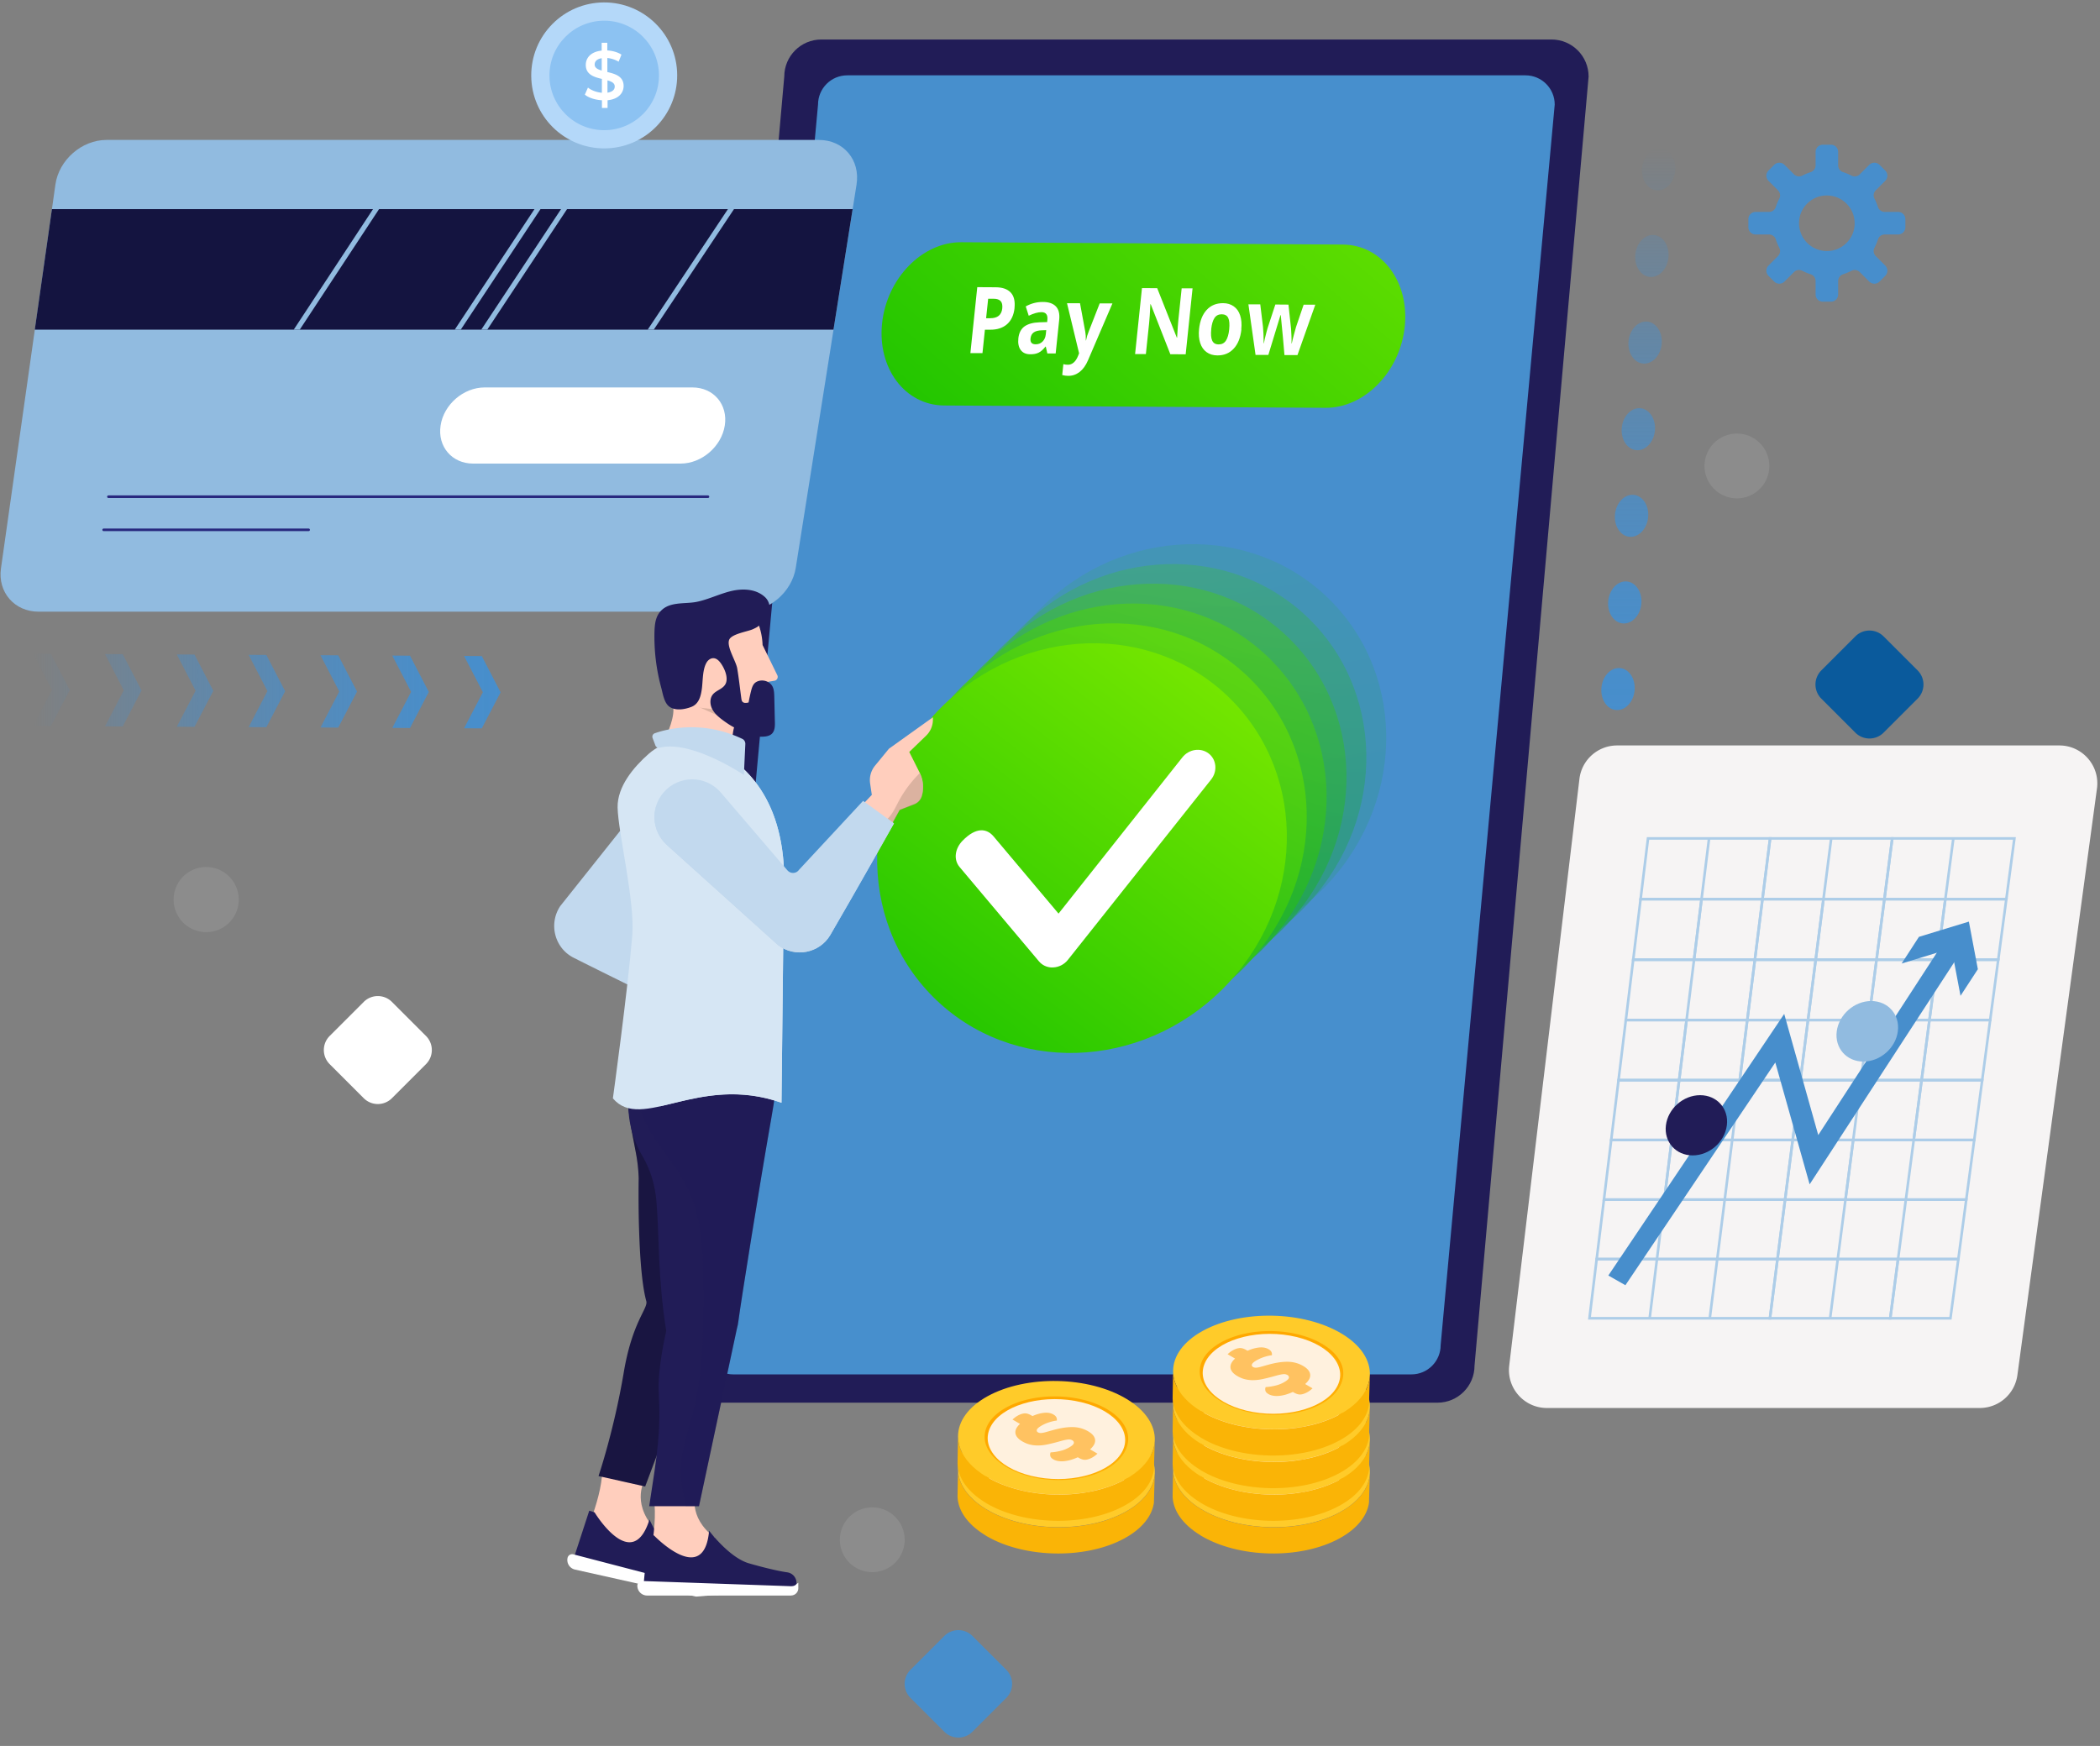 <svg xmlns="http://www.w3.org/2000/svg" width="754" height="627" fill="none"><rect width="100%" height="100%" fill="#808080" stroke="none"/><path fill="#0A5A9C" d="m666.162 228.538-12.223 12.223a7.164 7.164 0 0 0 0 10.13l12.223 12.223a7.163 7.163 0 0 0 10.131 0l12.223-12.223a7.164 7.164 0 0 0 0-10.13l-12.223-12.223a7.165 7.165 0 0 0-10.131 0"/><path fill="#fff" d="M631.865 175.567c4.546-4.546 4.546-11.916 0-16.462s-11.916-4.546-16.462 0-4.546 11.916 0 16.462 11.916 4.546 16.462 0" opacity=".1"/><path fill="#478ECC" d="M681.532 76.107h-4.808c-1.11 0-2.122-.72-2.453-1.771a20 20 0 0 0-1.246-2.998c-.525-.992-.33-2.2.468-2.997l3.406-3.407a2.61 2.61 0 0 0 0-3.68l-2.063-2.062a2.61 2.61 0 0 0-3.679 0l-3.407 3.406a2.54 2.54 0 0 1-2.997.467 19.4 19.4 0 0 0-2.998-1.246c-1.071-.33-1.772-1.343-1.772-2.452v-4.808a2.59 2.59 0 0 0-2.589-2.59h-2.919a2.59 2.59 0 0 0-2.589 2.59v4.808c0 1.11-.721 2.122-1.772 2.452-1.031.331-2.044.76-2.998 1.246-.992.526-2.199.312-2.997-.467l-3.407-3.407a2.61 2.61 0 0 0-3.679 0l-2.063 2.064a2.61 2.61 0 0 0 0 3.679l3.406 3.407c.798.798.993 2.005.468 2.997a19.4 19.4 0 0 0-1.246 2.998c-.331 1.07-1.343 1.771-2.453 1.771h-4.808a2.59 2.59 0 0 0-2.589 2.59v2.92a2.59 2.59 0 0 0 2.589 2.588h4.808c1.11 0 2.122.72 2.453 1.772a20 20 0 0 0 1.246 2.997c.525.993.311 2.2-.468 2.998l-3.406 3.407a2.61 2.61 0 0 0 0 3.678l2.063 2.064a2.61 2.61 0 0 0 3.679 0l3.407-3.407a2.54 2.54 0 0 1 2.997-.467c.954.487 1.947.915 2.998 1.246 1.071.331 1.772 1.343 1.772 2.453v4.808a2.59 2.59 0 0 0 2.589 2.589h2.919a2.59 2.59 0 0 0 2.589-2.589v-4.808c0-1.11.721-2.122 1.772-2.453a20 20 0 0 0 2.998-1.246c.992-.525 2.199-.311 2.997.467l3.407 3.407a2.61 2.61 0 0 0 3.679 0l2.063-2.063a2.61 2.61 0 0 0 0-3.68l-3.406-3.406a2.55 2.55 0 0 1-.468-2.998c.487-.954.915-1.946 1.246-2.998.331-1.07 1.343-1.77 2.453-1.77h4.808a2.587 2.587 0 0 0 2.589-2.59v-2.92a2.59 2.59 0 0 0-2.589-2.589m-15.806 6.015c-.74 3.913-3.932 7.105-7.845 7.845-7.027 1.324-13.081-4.71-11.757-11.738.739-3.912 3.932-7.105 7.844-7.845 7.028-1.323 13.081 4.711 11.758 11.738"/><path fill="#211C57" d="M516.073 503.732H253.907c-7.358 0-13.314-5.956-13.314-13.314l40.995-462.917c0-7.358 5.956-13.314 13.314-13.314h262.166c7.358 0 13.315 5.956 13.315 13.314l-40.956 462.917c0 7.358-5.957 13.314-13.315 13.314z"/><path fill="#478FCD" d="M506.768 493.572H263.251c-5.781 0-10.492-4.692-10.492-10.493l40.956-445.533c0-5.782 4.691-10.492 10.492-10.492h243.517c5.782 0 10.492 4.691 10.492 10.492L517.26 483.079c0 5.782-4.691 10.493-10.492 10.493"/><path fill="#F6F4F4" d="M710.828 505.639H555.413c-8.176 0-14.502-7.144-13.529-15.242l25.208-210.679c.818-6.852 6.638-12.01 13.529-12.01h158.783c8.253 0 14.619 7.28 13.509 15.456l-28.576 210.678a13.62 13.62 0 0 1-13.509 11.797"/><path stroke="#ADCDE8" stroke-miterlimit="10" stroke-width=".93" d="M610.929 322.912H589.05l2.667-21.821h21.918zm21.88 0H610.93l2.705-21.821h21.919z"/><path stroke="#ADCDE8" stroke-miterlimit="10" stroke-width=".93" d="M654.708 322.912h-21.899l2.744-21.821h21.938zm21.88 0h-21.88l2.784-21.821h21.918z"/><path stroke="#ADCDE8" stroke-miterlimit="10" stroke-width=".93" d="M698.467 322.912h-21.879l2.822-21.821h21.938zm21.9 0h-21.899l2.881-21.821h21.918zm-112.124 21.743h-21.841l2.648-21.743h21.879z"/><path stroke="#ADCDE8" stroke-miterlimit="10" stroke-width=".93" d="M630.084 344.655h-21.841l2.686-21.743h21.88z"/><path stroke="#ADCDE8" stroke-miterlimit="10" stroke-width=".93" d="M651.925 344.655h-21.841l2.725-21.743h21.899z"/><path stroke="#ADCDE8" stroke-miterlimit="10" stroke-width=".93" d="M673.765 344.655h-21.84l2.783-21.743h21.88z"/><path stroke="#ADCDE8" stroke-miterlimit="10" stroke-width=".93" d="M695.625 344.655h-21.86l2.822-21.743h21.88z"/><path stroke="#ADCDE8" stroke-miterlimit="10" stroke-width=".93" d="M717.466 344.655h-21.841l2.842-21.743h21.899zm-111.909 21.666h-21.802l2.647-21.666h21.841zm21.802 0h-21.801l2.686-21.666h21.841z"/><path stroke="#ADCDE8" stroke-miterlimit="10" stroke-width=".93" d="M649.16 366.321h-21.802l2.726-21.666h21.84z"/><path stroke="#ADCDE8" stroke-miterlimit="10" stroke-width=".93" d="M670.962 366.321H649.16l2.764-21.666h21.841z"/><path stroke="#ADCDE8" stroke-miterlimit="10" stroke-width=".93" d="M692.764 366.321h-21.802l2.803-21.666h21.86z"/><path stroke="#ADCDE8" stroke-miterlimit="10" stroke-width=".93" d="M714.564 366.321h-21.801l2.861-21.666h21.841zM602.89 387.909h-21.763l2.628-21.588h21.802z"/><path stroke="#ADCDE8" stroke-miterlimit="10" stroke-width=".93" d="M624.652 387.909H602.89l2.666-21.588h21.802z"/><path stroke="#ADCDE8" stroke-miterlimit="10" stroke-width=".93" d="M646.415 387.909h-21.763l2.706-21.588h21.802z"/><path stroke="#ADCDE8" stroke-miterlimit="10" stroke-width=".93" d="M668.178 387.909h-21.763l2.745-21.588h21.801zm21.763 0h-21.762l2.783-21.588h21.802z"/><path stroke="#ADCDE8" stroke-miterlimit="10" stroke-width=".93" d="M711.704 387.909h-21.763l2.823-21.588h21.802zm-111.481 21.489h-21.724l2.628-21.49h21.763z"/><path stroke="#ADCDE8" stroke-miterlimit="10" stroke-width=".93" d="M621.947 409.398h-21.724l2.666-21.49h21.763zm21.724 0h-21.724l2.706-21.49h21.763z"/><path stroke="#ADCDE8" stroke-miterlimit="10" stroke-width=".93" d="M665.395 409.398h-21.724l2.745-21.49h21.762zm21.723 0h-21.723l2.783-21.49h21.763z"/><path stroke="#ADCDE8" stroke-miterlimit="10" stroke-width=".93" d="M708.842 409.398h-21.724l2.823-21.49h21.762zm-111.266 21.413h-21.685l2.608-21.413h21.724z"/><path stroke="#ADCDE8" stroke-miterlimit="10" stroke-width=".93" d="M619.26 430.811h-21.685l2.648-21.413h21.723zm21.666 0h-21.665l2.686-21.413h21.724z"/><path stroke="#ADCDE8" stroke-miterlimit="10" stroke-width=".93" d="M662.611 430.811h-21.685l2.744-21.413h21.724z"/><path stroke="#ADCDE8" stroke-miterlimit="10" stroke-width=".93" d="M684.295 430.811H662.61l2.784-21.413h21.724zm21.686 0h-21.685l2.822-21.413h21.724zm-111.053 21.354h-21.646l2.609-21.354h21.685zm21.647 0h-21.646l2.647-21.354h21.685zm21.627 0h-21.627l2.686-21.354h21.666z"/><path stroke="#ADCDE8" stroke-miterlimit="10" stroke-width=".93" d="M659.847 452.165h-21.646l2.725-21.354h21.685zm21.646 0h-21.646l2.764-21.354h21.685zm21.646 0h-21.646l2.803-21.354h21.685zM592.3 473.423h-21.607l2.589-21.257h21.646zm21.588 0h-21.587l2.628-21.257h21.646zm21.608 0h-21.607l2.686-21.257h21.627z"/><path stroke="#ADCDE8" stroke-miterlimit="10" stroke-width=".93" d="M657.102 473.423h-21.607l2.706-21.257h21.646zm21.588 0h-21.587l2.744-21.257h21.646z"/><path stroke="#ADCDE8" stroke-miterlimit="10" stroke-width=".93" d="M700.297 473.423h-21.608l2.804-21.257h21.646z"/><path fill="#478ECC" d="m583.6 461.549-6.131-3.485 63.147-93.942 12.224 43.506 45.998-70.758 6.249 3.426-55.342 85.027-12.322-43.759z"/><path fill="#478ECC" d="m703.919 357.62-3.231-17.071-17.909 5.47 6.21-9.577 17.928-5.47 3.231 17.091z"/><path fill="#211C57" d="M620.021 404.125c.759-5.976-3.543-10.823-9.597-10.823s-11.543 4.847-12.283 10.823c-.739 5.976 3.563 10.803 9.597 10.803s11.543-4.827 12.283-10.803"/><path fill="#91BBE0" d="M681.416 370.371c.779-6.015-3.504-10.882-9.558-10.882s-11.601 4.867-12.38 10.882c-.779 5.995 3.504 10.862 9.558 10.862s11.601-4.867 12.38-10.862M267.299 219.667H13.835c-8.623 0-14.697-6.988-13.49-15.534L19.89 66.296c1.246-8.857 9.46-16.04 18.337-16.04h255.8c8.857 0 14.911 7.183 13.509 16.04l-21.821 137.623c-1.382 8.701-9.616 15.748-18.395 15.748z"/><path fill="#141440" d="M299.263 118.386H12.493l6.15-43.292h287.491z"/><path fill="#91BBE0" d="m136.1 75.094-28.478 43.292h-2.161l28.478-43.292zm55.809 0-28.635 43.292h2.161l28.634-43.292zm9.538 0-28.654 43.292h2.161l28.654-43.292zm59.916 0-28.81 43.292h2.18l28.81-43.292z"/><path fill="#fff" d="M244.349 166.486h-74.476c-7.592 0-12.828-6.112-11.68-13.665 1.129-7.553 8.215-13.684 15.826-13.684h74.593c7.611 0 12.808 6.131 11.621 13.684s-8.292 13.665-15.884 13.665"/><path stroke="#28287F" stroke-linecap="round" stroke-miterlimit="10" stroke-width=".93" d="M38.927 178.379h215.272M37.214 190.273h73.6"/><path fill="#fff" d="m130.595 359.809-12.223 12.222a7.163 7.163 0 0 0 0 10.131l12.223 12.223a7.164 7.164 0 0 0 10.13 0l12.223-12.223a7.163 7.163 0 0 0 0-10.131l-12.223-12.222a7.16 7.16 0 0 0-10.13 0"/><path fill="#478ECC" d="m339.066 587.502-12.168 12.167a7.126 7.126 0 0 0 0 10.076l12.168 12.168a7.124 7.124 0 0 0 10.075 0l12.168-12.168a7.126 7.126 0 0 0 0-10.076l-12.168-12.167a7.123 7.123 0 0 0-10.075 0"/><path fill="#fff" d="M323.578 558.209c2.898-5.738.596-12.74-5.142-15.638-5.738-2.899-12.74-.597-15.639 5.141-2.898 5.739-.596 12.74 5.142 15.639s12.74.597 15.639-5.142M80.793 332.605c5.271-3.736 6.517-11.037 2.782-16.309s-11.038-6.518-16.31-2.782-6.517 11.037-2.782 16.309 11.038 6.517 16.31 2.782" opacity=".1"/><path fill="url(#a)" d="M474.793 319.445c29.472-29.565 30.699-76.125 2.741-103.995s-74.514-26.497-103.985 3.068c-29.472 29.564-30.699 76.124-2.741 103.994s74.514 26.497 103.985-3.067" opacity=".17"/><path fill="url(#b)" d="M467.652 326.595c29.471-29.564 30.698-76.124 2.741-103.995-27.958-27.87-74.514-26.496-103.986 3.068-29.472 29.565-30.699 76.124-2.741 103.995 27.958 27.87 74.514 26.496 103.986-3.068" opacity=".33"/><path fill="url(#c)" d="M460.53 333.631c29.467-29.57 30.686-76.13 2.723-103.995s-74.519-26.484-103.985 3.085c-29.467 29.57-30.686 76.13-2.723 103.995s74.519 26.484 103.985-3.085" opacity=".5"/><path fill="url(#d)" d="M453.389 340.761c29.467-29.569 30.686-76.129 2.723-103.995-27.963-27.865-74.518-26.483-103.985 3.086-29.466 29.57-30.685 76.13-2.722 103.995s74.518 26.484 103.984-3.086" opacity=".67"/><path fill="url(#e)" d="M446.263 347.879c29.467-29.57 30.686-76.13 2.723-103.995s-74.518-26.484-103.985 3.085-30.685 76.13-2.722 103.995 74.518 26.484 103.984-3.085" opacity=".83"/><path fill="url(#f)" d="M439.124 355.028c29.466-29.57 30.685-76.13 2.723-103.995-27.963-27.865-74.519-26.484-103.985 3.086-29.467 29.569-30.686 76.129-2.723 103.995 27.963 27.865 74.518 26.484 103.985-3.086"/><path fill="#fff" d="M377.613 347.442c-1.791-.058-3.465-.856-4.594-2.219l-28.459-33.832c-2.317-2.744-1.655-6.696 1.032-9.46 5.041-5.178 8.837-4.302 11.153-1.557l23.32 27.719 44.46-56.1c2.356-2.979 6.58-3.602 9.441-1.402 2.842 2.2 3.232 6.404.876 9.363l-51.428 64.763c-1.285 1.616-3.193 2.608-5.217 2.706h-.565z"/><g style="mix-blend-mode:soft-light"><path fill="#B4D8F9" d="M243.143 26.936c.078 14.483-11.582 26.28-26.045 26.357-14.483.078-26.279-11.582-26.357-26.045C190.644 12.765 202.323.949 216.786.87s26.279 11.583 26.357 26.046z"/><path fill="#8CC2F2" d="M236.602 26.975c.059 10.862-8.681 19.699-19.543 19.777-10.862.058-19.7-8.682-19.777-19.544-.059-10.862 8.681-19.7 19.543-19.777 10.862-.058 19.7 8.682 19.777 19.544"/><path fill="#fff" d="M218.148 35.988v2.784h-2.024v-2.764c-2.453-.137-4.828-.915-6.132-2.025l1.11-2.53c1.226.993 3.095 1.693 5.002 1.868v-4.983c-2.803-.662-5.761-1.538-5.781-5.003 0-2.55 1.81-4.769 5.704-5.158v-2.822h2.024v2.764c1.869.097 3.737.622 5.081 1.499l-1.013 2.53a10.3 10.3 0 0 0-4.048-1.324v5.042c2.803.662 5.82 1.518 5.839 4.983 0 2.55-1.849 4.75-5.762 5.159zm-2.102-10.647v-4.439c-1.791.292-2.531 1.188-2.531 2.278 0 1.187 1.091 1.732 2.531 2.16m4.672 5.722c0-1.226-1.11-1.79-2.609-2.2v4.42c1.85-.293 2.609-1.13 2.609-2.2z"/></g><path fill="url(#g)" d="m482.066 87.825-136.923-.837c-14.015-.078-26.746 12.964-28.439 29.159-1.694 16.196 8.292 29.394 22.308 29.472l136.922.837c14.016.078 26.746-12.965 28.44-29.16 1.693-16.196-8.293-29.394-22.308-29.471"/><path fill="#fff" d="M364.279 110.58q-.409 3.825-2.687 5.84c-1.518 1.343-3.542 2.005-6.092 1.986h-1.869l-.876 8.409h-4.341l2.472-23.69 6.541.039c2.491 0 4.302.642 5.47 1.888s1.615 3.095 1.362 5.548zm-10.2 3.699h1.421c1.343 0 2.355-.273 3.095-.876.72-.603 1.148-1.499 1.265-2.647.117-1.188-.058-2.044-.565-2.609-.506-.564-1.343-.856-2.53-.856h-1.966l-.74 7.007zm21.977 12.673-.565-2.472h-.117c-.837 1.051-1.635 1.771-2.452 2.161-.798.408-1.83.603-3.037.583q-2.249 0-3.387-1.518c-.759-.993-1.051-2.414-.856-4.243s.934-3.329 2.199-4.244c1.265-.895 3.056-1.401 5.412-1.479l2.725-.078.078-.798c.194-1.83-.526-2.764-2.141-2.764q-1.87 0-4.555 1.284l-1.071-3.348c1.908-1.07 3.971-1.616 6.171-1.596 2.102 0 3.659.545 4.671 1.616 1.013 1.07 1.402 2.686 1.168 4.827l-1.265 12.049h-2.978zm-.39-8.39-1.654.059q-1.869.059-2.862.759c-.661.467-1.031 1.187-1.148 2.16-.136 1.402.467 2.103 1.849 2.103.993 0 1.81-.312 2.472-.974s1.051-1.518 1.168-2.608l.156-1.479zm7.437-9.675h4.671l1.889 10.239c.155.876.233 1.927.194 3.134h.078c.214-1.11.526-2.161.934-3.134l3.972-10.161h4.574l-8.76 20.4c-.798 1.888-1.829 3.289-3.036 4.224-1.227.934-2.589 1.401-4.088 1.382-.74 0-1.46-.097-2.141-.292l.408-3.913c.487.156 1.052.214 1.655.214.759 0 1.44-.253 2.063-.798.623-.525 1.149-1.343 1.577-2.413l.351-.896-4.341-18.006zm42.609 18.356-5.508-.039-7.047-17.967h-.117c-.156 3.173-.292 5.412-.448 6.775l-1.168 11.134h-3.873l2.472-23.69 5.47.039 7.046 17.772h.098c.175-3.075.331-5.255.467-6.521l1.168-11.193h3.913zm20.011-8.954c-.311 2.939-1.226 5.255-2.744 6.891-1.519 1.654-3.485 2.472-5.879 2.452-1.518 0-2.803-.389-3.874-1.168-1.07-.759-1.83-1.868-2.297-3.289s-.603-3.095-.409-4.984c.312-2.958 1.227-5.255 2.726-6.891 1.499-1.635 3.465-2.433 5.878-2.433 1.499 0 2.784.39 3.855 1.149 1.07.759 1.849 1.849 2.297 3.27.467 1.421.603 3.076.408 4.983zm-10.823-.059c-.194 1.791-.078 3.154.331 4.069.409.914 1.188 1.382 2.336 1.382 1.129 0 2.005-.448 2.608-1.363.584-.915.993-2.258 1.168-4.068.176-1.811.078-3.134-.33-4.03-.409-.895-1.188-1.343-2.336-1.362-1.149 0-2.005.428-2.609 1.323-.603.896-.993 2.239-1.187 4.03zm26.279 9.247-.545-6.326-.779-8.001h-.097l-4.36 14.308h-4.594l-2.57-18.162h4.263l.974 8.059c.136 1.44.233 3.426.253 5.937h.078c.116-.818.428-2.122.895-3.893l.37-1.382 2.842-8.663 4.711.039.934 8.682c0 .234.039.584.058 1.051s.059.954.078 1.48c0 .525.039 1.031.039 1.537v1.207h.078c.156-.778.428-1.849.779-3.192.35-1.363.603-2.258.759-2.745l2.725-8h4.185l-6.404 18.103h-4.652z"/><path fill="url(#h)" d="m25.028 247.815-6.754 12.945-6.366-.039 6.735-12.944-6.735-13.023 6.365.039zm19.038-12.886-6.366-.039 6.736 13.023-6.736 12.945 6.366.038 6.754-12.944zm25.772.136-6.365-.039 6.755 13.023-6.755 12.945 6.365.039 6.755-12.945zm25.793.137-6.366-.039 6.755 13.022-6.755 12.945 6.366.039 6.754-12.945zm25.792.136-6.365-.039 6.754 13.023-6.735 12.944 6.365.039 6.755-12.944-6.755-13.023zm25.792.136-6.365-.039 6.754 13.023-6.754 12.945 6.365.039 6.755-12.945zm25.773.136-6.365-.039 6.754 13.023-6.754 12.945 6.365.039 6.754-12.945z"/><path fill="url(#i)" d="M586.909 247.814c-.331 4.166-3.251 7.378-6.56 7.183-3.29-.194-5.703-3.737-5.372-7.903s3.25-7.377 6.56-7.183c3.289.195 5.703 3.738 5.372 7.923zm-2.939-39.009c-3.29-.195-6.229 3.017-6.56 7.183s2.083 7.708 5.372 7.903c3.29.195 6.229-3.017 6.56-7.183s-2.082-7.708-5.372-7.903m2.433-31.106c-3.29-.195-6.229 3.017-6.56 7.182s2.083 7.709 5.373 7.904c3.289.194 6.229-3.018 6.56-7.183.331-4.166-2.083-7.709-5.373-7.903m2.433-31.107c-3.289-.194-6.229 3.017-6.56 7.183s2.083 7.709 5.373 7.903c3.29.195 6.229-3.017 6.56-7.183.331-4.165-2.083-7.708-5.373-7.903m2.434-31.106c-3.29-.195-6.23 3.017-6.56 7.183-.331 4.165 2.082 7.708 5.372 7.903s6.229-3.017 6.56-7.183-2.083-7.709-5.372-7.923zm2.433-31.107c-3.29-.194-6.229 3.018-6.56 7.183-.331 4.166 2.083 7.709 5.372 7.903 3.29.195 6.229-3.017 6.56-7.182s-2.083-7.709-5.372-7.904m2.433-31.106c-3.29-.195-6.229 3.017-6.56 7.183s2.083 7.708 5.373 7.903 6.229-3.017 6.56-7.183-2.083-7.708-5.373-7.903"/><path fill="#FFCB29" d="M354.039 541.963c-4.749-2.881-7.825-6.327-9.207-9.928-.545-1.44-.837-2.881-.856-4.341v-.136c0-5.295 3.562-10.55 10.647-14.444 13.957-7.669 36.343-7.202 49.969 1.052 6.949 4.204 10.278 9.635 10.025 14.949-.058 1.48-.409 2.94-1.032 4.361-1.537 3.542-4.73 6.852-9.596 9.518-13.957 7.67-36.343 7.203-49.95-1.051z"/><path fill="#FFA800" d="M360.873 538.206c-3.465-2.103-5.704-4.614-6.716-7.242a9.1 9.1 0 0 1-.623-3.153v-.097c0-3.874 2.589-7.689 7.767-10.531 10.181-5.607 26.512-5.256 36.44.759 5.061 3.075 7.494 7.027 7.319 10.901a9.4 9.4 0 0 1-.759 3.192c-1.11 2.589-3.445 5.003-7.008 6.949-10.18 5.606-26.512 5.256-36.44-.778z"/><path fill="#FFAF04" d="M361.535 538.615c-3.388-2.063-5.568-4.516-6.56-7.066-.39-1.012-.604-2.063-.604-3.095v-.097c0-3.777 2.531-7.514 7.592-10.298 9.947-5.47 25.909-5.139 35.622.759 4.945 2.998 7.339 6.872 7.144 10.648a8.5 8.5 0 0 1-.74 3.115c-1.09 2.53-3.367 4.886-6.852 6.793-9.947 5.47-25.909 5.139-35.622-.759z"/><path fill="#FAB406" d="M353.826 551.365c-6.482-3.932-9.831-8.915-10.025-13.899l.019-1.421.156-8.331c0 1.44.292 2.9.856 4.341 1.383 3.601 4.439 7.046 9.208 9.927 13.626 8.254 35.992 8.74 49.949 1.051 4.867-2.686 8.078-5.995 9.597-9.518a12.1 12.1 0 0 0 1.031-4.361l-.233 7.826-.078 2.705c-.681 4.711-4.185 9.266-10.531 12.75-13.957 7.67-36.343 7.203-49.969-1.051z"/><path fill="#FFF1DE" d="M385.964 514.828c13.061 2.316 20.75 10.297 17.13 17.87-3.641 7.611-17.306 11.913-30.484 9.557-13.159-2.355-20.77-10.414-17.013-17.986 3.737-7.533 17.305-11.758 30.367-9.441"/><path fill="#FFC261" d="M379.676 529.564c-1.246.33-2.414.622-3.504.856a16.5 16.5 0 0 1-3.173.389 11.8 11.8 0 0 1-2.997-.272q-1.46-.322-2.92-1.168c-1.499-.876-2.336-1.849-2.492-2.939s.39-2.22 1.635-3.368l-2.686-1.557c.136-.137.37-.331.701-.604a8 8 0 0 1 1.109-.759c.818-.467 1.597-.74 2.336-.837.759-.097 1.616.136 2.589.701l.428.253q2.19-.964 4.147-1.168c1.304-.136 2.433.058 3.348.584.584.331.934.681 1.109 1.071.156.369.214.759.137 1.129-.76.077-1.655.272-2.648.584-.992.311-1.946.72-2.861 1.245-.935.545-1.48 1.013-1.635 1.421s-.02.74.389.974c.331.194.74.272 1.207.233.487-.039 1.07-.156 1.791-.37l2.219-.623c2.608-.739 4.964-1.129 7.027-1.129 2.083 0 3.99.487 5.762 1.519 1.499.876 2.336 1.868 2.491 2.978.156 1.129-.428 2.278-1.79 3.504l2.647 1.538c-.136.136-.37.331-.701.603a8 8 0 0 1-1.109.759c-.818.467-1.597.74-2.336.837-.759.098-1.616-.136-2.589-.7l-.331-.195c-.837.389-1.655.681-2.472.934a13.5 13.5 0 0 1-2.356.467c-.759.078-1.46.078-2.141-.039-.662-.097-1.265-.292-1.791-.603-.642-.37-1.012-.779-1.109-1.246-.098-.467-.059-.895.117-1.265a18.3 18.3 0 0 0 3.387-.506 11.6 11.6 0 0 0 3.289-1.285c1.013-.584 1.558-1.09 1.655-1.518.078-.428-.097-.779-.545-1.032a2.46 2.46 0 0 0-1.499-.292c-.565.059-1.265.195-2.083.409l-1.771.487z"/><path fill="#FFCB29" d="M354.039 530.245c-4.749-2.881-7.825-6.326-9.207-9.928-.545-1.44-.837-2.881-.856-4.34v-.137c0-5.294 3.562-10.55 10.647-14.443 13.957-7.67 36.343-7.203 49.969 1.051 6.949 4.204 10.278 9.635 10.025 14.95-.058 1.479-.409 2.939-1.032 4.36-1.537 3.543-4.73 6.852-9.596 9.519-13.957 7.669-36.343 7.202-49.95-1.052z"/><path fill="#FFA800" d="M360.873 526.488c-3.465-2.102-5.704-4.614-6.716-7.241a9.1 9.1 0 0 1-.623-3.154v-.097c0-3.874 2.589-7.689 7.767-10.531 10.181-5.606 26.512-5.256 36.44.759 5.061 3.076 7.494 7.027 7.319 10.901a9.4 9.4 0 0 1-.759 3.192c-1.11 2.589-3.445 5.003-7.008 6.95-10.18 5.606-26.512 5.255-36.44-.779z"/><path fill="#FFAF04" d="M361.535 526.877c-3.388-2.064-5.568-4.516-6.56-7.066-.39-1.012-.604-2.064-.604-3.095v-.098c0-3.776 2.531-7.513 7.592-10.297 9.947-5.47 25.909-5.139 35.622.759 4.945 2.998 7.339 6.872 7.144 10.648a8.5 8.5 0 0 1-.74 3.114c-1.09 2.531-3.367 4.886-6.852 6.794-9.947 5.47-25.909 5.139-35.622-.759z"/><path fill="#FAB406" d="M353.826 539.628c-6.482-3.933-9.831-8.916-10.025-13.899l.019-1.421.156-8.331c0 1.44.292 2.9.856 4.34 1.383 3.602 4.439 7.047 9.208 9.928 13.626 8.254 35.992 8.74 49.949 1.051 4.867-2.686 8.078-5.995 9.597-9.519.623-1.421.973-2.9 1.031-4.36l-.233 7.825-.078 2.706c-.681 4.711-4.185 9.266-10.531 12.75-13.957 7.67-36.343 7.203-49.969-1.051z"/><path fill="#FFF1DE" d="M385.964 503.091c13.061 2.316 20.75 10.297 17.13 17.869-3.641 7.611-17.306 11.913-30.484 9.558-13.159-2.355-20.77-10.414-17.013-17.986 3.737-7.534 17.305-11.758 30.367-9.441"/><path fill="#FFC261" d="M379.676 517.846a75 75 0 0 1-3.504.856c-1.09.234-2.141.37-3.173.39a11.8 11.8 0 0 1-2.997-.273q-1.46-.32-2.92-1.168c-1.499-.876-2.336-1.849-2.492-2.939s.39-2.219 1.635-3.368l-2.686-1.557c.136-.136.37-.331.701-.604a8 8 0 0 1 1.109-.759c.818-.467 1.597-.739 2.336-.837.759-.097 1.616.137 2.589.701l.428.253q2.19-.963 4.147-1.168c1.304-.136 2.433.059 3.348.584.584.331.934.681 1.109 1.071.156.37.214.759.137 1.129-.76.078-1.655.272-2.648.584-.992.311-1.946.72-2.861 1.246-.935.545-1.48 1.012-1.635 1.42-.156.409-.02.74.389.974.331.194.74.272 1.207.233.487-.039 1.07-.155 1.791-.369l2.219-.623c2.608-.74 4.964-1.129 7.027-1.129 2.083 0 3.99.486 5.762 1.518 1.499.876 2.336 1.869 2.491 2.978.156 1.129-.428 2.278-1.79 3.504l2.647 1.538c-.136.136-.37.331-.701.603a8 8 0 0 1-1.109.759c-.818.468-1.597.74-2.336.837-.759.098-1.616-.136-2.589-.7l-.331-.195c-.837.389-1.655.681-2.472.934-.818.234-1.596.39-2.356.468-.759.077-1.46.077-2.141-.039-.662-.098-1.265-.292-1.791-.604-.642-.37-1.012-.778-1.109-1.246-.098-.467-.059-.895.117-1.265a18.3 18.3 0 0 0 3.387-.506 11.6 11.6 0 0 0 3.289-1.285c1.013-.584 1.558-1.09 1.655-1.518.078-.428-.097-.779-.545-1.032a2.46 2.46 0 0 0-1.499-.292c-.565.059-1.265.195-2.083.409l-1.771.487z"/><path fill="#FFCB29" d="M431.263 541.964c-4.75-2.881-7.825-6.327-9.207-9.928-.545-1.44-.837-2.881-.857-4.341v-.136c0-5.295 3.562-10.55 10.648-14.444 13.957-7.669 36.343-7.202 49.969 1.052 6.949 4.204 10.278 9.635 10.025 14.949-.059 1.48-.409 2.94-1.032 4.361-1.538 3.542-4.73 6.852-9.597 9.518-13.957 7.67-36.342 7.203-49.949-1.051z"/><path fill="#FFA800" d="M438.095 538.207c-3.464-2.103-5.703-4.614-6.715-7.242a9.1 9.1 0 0 1-.623-3.153v-.097c0-3.874 2.589-7.689 7.767-10.531 10.18-5.607 26.512-5.256 36.44.759 5.061 3.075 7.494 7.027 7.319 10.901a9.5 9.5 0 0 1-.759 3.192c-1.11 2.589-3.446 5.003-7.008 6.949-10.181 5.606-26.512 5.256-36.44-.778z"/><path fill="#FFAF04" d="M438.757 538.616c-3.387-2.063-5.567-4.516-6.56-7.066-.389-1.012-.603-2.063-.603-3.095v-.097c0-3.777 2.53-7.514 7.591-10.298 9.947-5.47 25.909-5.139 35.623.759 4.944 2.998 7.338 6.872 7.144 10.648a8.5 8.5 0 0 1-.74 3.115c-1.09 2.53-3.367 4.886-6.852 6.793-9.947 5.47-25.909 5.139-35.622-.759z"/><path fill="#FAB406" d="M431.048 551.366c-6.482-3.932-9.83-8.916-10.025-13.899l.02-1.421.156-8.331c0 1.44.292 2.9.856 4.341 1.382 3.601 4.438 7.046 9.207 9.927 13.627 8.254 35.993 8.74 49.95 1.051 4.866-2.686 8.078-5.995 9.596-9.518.623-1.421.974-2.901 1.032-4.361l-.234 7.826-.077 2.705c-.682 4.711-4.186 9.266-10.531 12.75-13.957 7.67-36.343 7.203-49.969-1.051z"/><path fill="#FFF1DE" d="M463.167 514.829c13.061 2.316 20.75 10.297 17.13 17.869-3.64 7.612-17.305 11.914-30.484 9.558-13.159-2.355-20.77-10.414-17.013-17.986 3.738-7.533 17.305-11.758 30.367-9.441"/><path fill="#FFC261" d="M456.898 529.565c-1.246.33-2.414.622-3.504.856a16.5 16.5 0 0 1-3.173.389 11.8 11.8 0 0 1-2.998-.272q-1.46-.322-2.919-1.168c-1.499-.876-2.336-1.849-2.492-2.94s.389-2.219 1.635-3.367l-2.686-1.557c.136-.137.37-.331.701-.604q.495-.408 1.109-.759c.818-.467 1.596-.74 2.336-.837.759-.097 1.616.136 2.589.701l.428.253q2.19-.964 4.146-1.168c1.305-.136 2.434.058 3.349.584.583.331.934.681 1.109 1.07.156.37.214.76.136 1.129-.759.078-1.654.273-2.647.584-.993.312-1.947.721-2.862 1.246-.934.545-1.479 1.013-1.635 1.421s-.019.74.39.974c.331.194.739.272 1.207.233.486-.039 1.07-.156 1.79-.37l2.22-.623c2.608-.739 4.963-1.129 7.027-1.129 2.083 0 3.99.487 5.762 1.519 1.498.876 2.335 1.868 2.491 2.978.156 1.129-.428 2.277-1.791 3.504l2.648 1.538c-.137.136-.37.331-.701.603a8 8 0 0 1-1.11.759c-.817.467-1.596.74-2.336.837-.759.098-1.615-.136-2.589-.701l-.33-.194c-.837.389-1.655.681-2.473.934a13.5 13.5 0 0 1-2.355.467c-.759.078-1.46.078-2.141-.039-.662-.097-1.265-.292-1.791-.603-.642-.37-1.012-.779-1.11-1.246-.097-.467-.058-.895.117-1.265 1.071-.058 2.2-.214 3.387-.506a11.6 11.6 0 0 0 3.29-1.285c1.012-.584 1.557-1.09 1.655-1.518.077-.428-.098-.779-.545-1.032a2.46 2.46 0 0 0-1.499-.292c-.565.058-1.266.195-2.083.409l-1.772.487z"/><path fill="#FFCB29" d="M431.263 530.245c-4.75-2.881-7.825-6.326-9.207-9.928-.545-1.44-.837-2.881-.857-4.34v-.137c0-5.294 3.562-10.55 10.648-14.443 13.957-7.67 36.343-7.203 49.969 1.051 6.949 4.204 10.278 9.635 10.025 14.95-.059 1.479-.409 2.939-1.032 4.36-1.538 3.543-4.73 6.852-9.597 9.519-13.957 7.669-36.342 7.202-49.949-1.052z"/><path fill="#FFA800" d="M438.095 526.488c-3.464-2.102-5.703-4.614-6.715-7.241a9.1 9.1 0 0 1-.623-3.154v-.097c0-3.874 2.589-7.689 7.767-10.531 10.18-5.606 26.512-5.256 36.44.759 5.061 3.076 7.494 7.027 7.319 10.901a9.5 9.5 0 0 1-.759 3.192c-1.11 2.589-3.446 5.003-7.008 6.95-10.181 5.606-26.512 5.255-36.44-.779z"/><path fill="#FFAF04" d="M438.757 526.877c-3.387-2.064-5.567-4.516-6.56-7.066-.389-1.012-.603-2.064-.603-3.095v-.098c0-3.776 2.53-7.513 7.591-10.297 9.947-5.47 25.909-5.139 35.623.759 4.944 2.998 7.338 6.872 7.144 10.648a8.5 8.5 0 0 1-.74 3.114c-1.09 2.531-3.367 4.886-6.852 6.794-9.947 5.47-25.909 5.139-35.622-.759z"/><path fill="#FAB406" d="M431.048 539.628c-6.482-3.933-9.83-8.916-10.025-13.899l.02-1.421.156-8.331c0 1.44.292 2.9.856 4.34 1.382 3.602 4.438 7.047 9.207 9.928 13.627 8.254 35.993 8.74 49.95 1.051 4.866-2.686 8.078-5.995 9.596-9.519.623-1.421.974-2.9 1.032-4.36l-.234 7.825-.077 2.706c-.682 4.711-4.186 9.266-10.531 12.75-13.957 7.67-36.343 7.203-49.969-1.051z"/><path fill="#FFF1DE" d="M463.167 503.09c13.061 2.316 20.75 10.297 17.13 17.869-3.64 7.611-17.305 11.913-30.484 9.558-13.159-2.355-20.77-10.414-17.013-17.986 3.738-7.534 17.305-11.758 30.367-9.441"/><path fill="#FFC261" d="M456.898 517.846a75 75 0 0 1-3.504.856c-1.09.234-2.141.37-3.173.39a11.8 11.8 0 0 1-2.998-.273q-1.46-.32-2.919-1.168c-1.499-.876-2.336-1.849-2.492-2.939s.389-2.219 1.635-3.368l-2.686-1.557c.136-.136.37-.331.701-.604q.495-.408 1.109-.759c.818-.467 1.596-.739 2.336-.837.759-.097 1.616.137 2.589.701l.428.253q2.19-.963 4.146-1.168c1.305-.136 2.434.059 3.349.584.583.331.934.681 1.109 1.071.156.37.214.759.136 1.129-.759.078-1.654.272-2.647.584s-1.947.72-2.862 1.246c-.934.545-1.479 1.012-1.635 1.42-.155.409-.019.74.39.974.331.194.739.272 1.207.233.486-.039 1.07-.155 1.79-.369l2.22-.623c2.608-.74 4.963-1.129 7.027-1.129 2.083 0 3.99.486 5.762 1.518 1.498.876 2.335 1.869 2.491 2.978.156 1.129-.428 2.278-1.791 3.504l2.648 1.538c-.137.136-.37.331-.701.603a8 8 0 0 1-1.11.759c-.817.468-1.596.74-2.336.837-.759.098-1.615-.136-2.589-.7l-.33-.195c-.837.389-1.655.681-2.473.934-.817.234-1.596.39-2.355.468-.759.077-1.46.077-2.141-.039-.662-.098-1.265-.292-1.791-.604-.642-.37-1.012-.778-1.11-1.246-.097-.467-.058-.895.117-1.265 1.071-.058 2.2-.214 3.387-.506a11.6 11.6 0 0 0 3.29-1.285c1.012-.584 1.557-1.09 1.655-1.518.077-.428-.098-.779-.545-1.032a2.46 2.46 0 0 0-1.499-.292c-.565.059-1.266.195-2.083.409l-1.772.487z"/><path fill="#FFCB29" d="M431.263 518.508c-4.75-2.881-7.825-6.327-9.207-9.928-.545-1.44-.837-2.881-.857-4.341v-.136c0-5.295 3.562-10.551 10.648-14.444 13.957-7.669 36.343-7.202 49.969 1.051 6.949 4.205 10.278 9.636 10.025 14.95-.059 1.48-.409 2.94-1.032 4.361-1.538 3.542-4.73 6.852-9.597 9.518-13.957 7.67-36.342 7.203-49.949-1.051z"/><path fill="#FFA800" d="M438.095 514.751c-3.464-2.103-5.703-4.614-6.715-7.242a9.1 9.1 0 0 1-.623-3.153v-.097c0-3.874 2.589-7.689 7.767-10.531 10.18-5.607 26.512-5.256 36.44.759 5.061 3.075 7.494 7.027 7.319 10.901a9.5 9.5 0 0 1-.759 3.192c-1.11 2.589-3.446 5.003-7.008 6.949-10.181 5.606-26.512 5.256-36.44-.778z"/><path fill="#FFAF04" d="M438.757 515.16c-3.387-2.063-5.567-4.516-6.56-7.066-.389-1.012-.603-2.063-.603-3.095v-.097c0-3.777 2.53-7.514 7.591-10.298 9.947-5.47 25.909-5.139 35.623.759 4.944 2.998 7.338 6.872 7.144 10.648a8.5 8.5 0 0 1-.74 3.115c-1.09 2.53-3.367 4.886-6.852 6.793-9.947 5.47-25.909 5.139-35.622-.759z"/><path fill="#FAB406" d="M431.048 527.91c-6.482-3.932-9.83-8.916-10.025-13.899l.02-1.421.156-8.331c0 1.44.292 2.9.856 4.341 1.382 3.601 4.438 7.046 9.207 9.927 13.627 8.254 35.993 8.74 49.95 1.051 4.866-2.686 8.078-5.995 9.596-9.518.623-1.421.974-2.901 1.032-4.361l-.234 7.825-.077 2.706c-.682 4.711-4.186 9.266-10.531 12.75-13.957 7.67-36.343 7.203-49.969-1.051z"/><path fill="#FFF1DE" d="M463.167 491.373c13.061 2.316 20.75 10.297 17.13 17.869-3.64 7.612-17.305 11.914-30.484 9.558-13.159-2.355-20.77-10.414-17.013-17.986 3.738-7.534 17.305-11.758 30.367-9.441"/><path fill="#FFC261" d="M456.898 506.107a76 76 0 0 1-3.504.857 16.5 16.5 0 0 1-3.173.389 11.8 11.8 0 0 1-2.998-.272q-1.46-.322-2.919-1.168c-1.499-.876-2.336-1.849-2.492-2.94s.389-2.219 1.635-3.367l-2.686-1.557c.136-.137.37-.331.701-.604q.495-.408 1.109-.759c.818-.467 1.596-.74 2.336-.837.759-.097 1.616.136 2.589.701l.428.253q2.19-.964 4.146-1.168c1.305-.136 2.434.058 3.349.584.583.331.934.681 1.109 1.07.156.37.214.76.136 1.129-.759.078-1.654.273-2.647.584-.993.312-1.947.721-2.862 1.246-.934.545-1.479 1.012-1.635 1.421s-.019.74.39.974c.331.194.739.272 1.207.233.486-.039 1.07-.156 1.79-.37l2.22-.623c2.608-.739 4.963-1.129 7.027-1.129 2.083 0 3.99.487 5.762 1.519 1.498.876 2.335 1.868 2.491 2.978.156 1.129-.428 2.277-1.791 3.504l2.648 1.538c-.137.136-.37.331-.701.603a8 8 0 0 1-1.11.759c-.817.467-1.596.74-2.336.837-.759.098-1.615-.136-2.589-.701l-.33-.194c-.837.389-1.655.681-2.473.934-.817.234-1.596.389-2.355.467s-1.46.078-2.141-.039c-.662-.097-1.265-.292-1.791-.603-.642-.37-1.012-.779-1.11-1.246-.097-.467-.058-.895.117-1.265 1.071-.058 2.2-.214 3.387-.506a11.6 11.6 0 0 0 3.29-1.285c1.012-.584 1.557-1.09 1.655-1.518.077-.429-.098-.779-.545-1.032a2.46 2.46 0 0 0-1.499-.292c-.565.058-1.266.195-2.083.409l-1.772.486z"/><path fill="#FFCB29" d="M431.263 506.789c-4.75-2.881-7.825-6.326-9.207-9.928-.545-1.44-.837-2.881-.857-4.341v-.136c0-5.294 3.562-10.55 10.648-14.443 13.957-7.67 36.343-7.203 49.969 1.051 6.949 4.204 10.278 9.635 10.025 14.949-.059 1.48-.409 2.94-1.032 4.361-1.538 3.543-4.73 6.852-9.597 9.519-13.957 7.669-36.342 7.202-49.949-1.052z"/><path fill="#FFA800" d="M438.095 503.032c-3.464-2.102-5.703-4.614-6.715-7.241a9.1 9.1 0 0 1-.623-3.154v-.097c0-3.874 2.589-7.689 7.767-10.531 10.18-5.606 26.512-5.256 36.44.759 5.061 3.076 7.494 7.027 7.319 10.901a9.5 9.5 0 0 1-.759 3.192c-1.11 2.589-3.446 5.003-7.008 6.949-10.181 5.607-26.512 5.256-36.44-.778z"/><path fill="#FFAF04" d="M438.757 503.441c-3.387-2.063-5.567-4.516-6.56-7.066-.389-1.012-.603-2.063-.603-3.095v-.097c0-3.777 2.53-7.514 7.591-10.298 9.947-5.469 25.909-5.139 35.623.76 4.944 2.997 7.338 6.871 7.144 10.647a8.5 8.5 0 0 1-.74 3.115c-1.09 2.53-3.367 4.886-6.852 6.794-9.947 5.469-25.909 5.138-35.622-.76z"/><path fill="#FAB406" d="M431.048 516.19c-6.482-3.932-9.83-8.915-10.025-13.899l.02-1.421.156-8.331c0 1.441.292 2.9.856 4.341 1.382 3.601 4.438 7.047 9.207 9.928 13.627 8.253 35.993 8.74 49.95 1.051 4.866-2.687 8.078-5.996 9.596-9.519.623-1.421.974-2.901 1.032-4.36l-.234 7.825-.077 2.706c-.682 4.71-4.186 9.265-10.531 12.75-13.957 7.669-36.343 7.202-49.969-1.052z"/><path fill="#FFF1DE" d="M463.167 479.653c13.061 2.317 20.75 10.297 17.13 17.87-3.64 7.611-17.305 11.913-30.484 9.557-13.159-2.355-20.77-10.414-17.013-17.986 3.738-7.533 17.305-11.757 30.367-9.441"/><path fill="#FFC261" d="M456.898 494.39a75 75 0 0 1-3.504.856c-1.09.234-2.141.37-3.173.39a11.8 11.8 0 0 1-2.998-.273q-1.46-.32-2.919-1.168c-1.499-.876-2.336-1.849-2.492-2.939s.389-2.219 1.635-3.368l-2.686-1.557c.136-.136.37-.331.701-.604q.495-.408 1.109-.759c.818-.467 1.596-.739 2.336-.837.759-.097 1.616.136 2.589.701l.428.253q2.19-.963 4.146-1.168c1.305-.136 2.434.058 3.349.584.583.331.934.681 1.109 1.071.156.37.214.759.136 1.129-.759.078-1.654.272-2.647.584s-1.947.72-2.862 1.245c-.934.546-1.479 1.013-1.635 1.421s-.019.74.39.974c.331.194.739.272 1.207.233.486-.039 1.07-.155 1.79-.369l2.22-.623c2.608-.74 4.963-1.129 7.027-1.129 2.083 0 3.99.486 5.762 1.518 1.498.876 2.335 1.869 2.491 2.978.156 1.129-.428 2.278-1.791 3.504l2.648 1.538c-.137.136-.37.331-.701.603a8 8 0 0 1-1.11.759c-.817.468-1.596.74-2.336.837-.759.098-1.615-.136-2.589-.7l-.33-.195c-.837.389-1.655.681-2.473.934-.817.234-1.596.39-2.355.468-.759.077-1.46.077-2.141-.039-.662-.098-1.265-.292-1.791-.604-.642-.37-1.012-.778-1.11-1.246-.097-.467-.058-.895.117-1.265 1.071-.058 2.2-.214 3.387-.506a11.6 11.6 0 0 0 3.29-1.285c1.012-.584 1.557-1.09 1.655-1.518.077-.428-.098-.779-.545-1.032a2.46 2.46 0 0 0-1.499-.292c-.565.059-1.266.195-2.083.409l-1.772.487z"/><path fill="#C2D9EE" d="M247.308 364.298s-23.242-11.232-41.326-20.342c-6.871-3.465-9.09-12.205-4.808-18.59l33.423-41.987c4.594-5.782 12.984-6.794 18.843-2.297 6.54 5.041 7.085 14.696 1.148 20.439l-26.434 25.578a2.657 2.657 0 0 0 .506 4.204l26.045 21.393-7.397 11.563z"/><path fill="#C2D9EE" d="M240.573 299.671c-.993 1.051-1.946 2.122-2.939 3.076-4.75 4.438-11.31 6.365-16.546 10.18-4.575 3.349-17.091 17.773-7.475 22.094 1.771.798 3.757 1.012 5.489 1.869 2.161 1.051 3.777 2.959 5.684 4.419 2.628 2.005 5.879 3.173 8.312 5.431 1.616 1.498 2.784 3.387 4.205 5.061 2.978 3.504 9.051 6.735 13.684 6.813l3.757-5.879-26.045-21.393a2.66 2.66 0 0 1-.506-4.205l26.434-25.578c3.913-3.776 4.984-9.265 3.407-13.996a58.5 58.5 0 0 0-6.385 4.984c-2.005 1.791-2.667 1.946-5.003 2.705-2.452.799-4.301 2.57-6.053 4.439z"/><path fill="#FFCEBD" d="M231.579 531.372s-5.022 7.767 3.095 17.266l-2.842 12.731-23.981-5.372s8.214-16.527 8.409-28.051z"/><path fill="#211C57" d="M233.214 545.738s5.003 11.193 11.544 14.677c0 0 2.589 1.441 5.742 2.998 2.219 1.11 4.73.136 6.833.935a3.84 3.84 0 0 1 2.413 4.457l-.311 1.363-10.22-.136-43.447-9.714 5.8-17.792 1.908.584s13.47 22.308 19.699 2.648z"/><path fill="#fff" d="m256.885 572.795-6.968.584-43.467-9.713a3.52 3.52 0 0 1-2.667-4.205 1.686 1.686 0 0 1 2.083-1.265l45.9 11.971 5.178-.35c1.07-.214 1.927.019 2.725-.603l.759-.312-.428 1.908c-.311 1.401-1.713 2.297-3.115 1.966z"/><path fill="#191541" d="m269.189 388.844-14.541 83.605-23.009 61.376-16.741-3.737s5.548-16.332 9.052-37.18c3.095-18.415 8.838-23.009 8.098-25.656-3.329-11.991-2.725-44.051-2.725-44.051a58 58 0 0 0-1.013-9.188l-1.557-8.176-3.543-23.962 45.959 6.969z"/><path fill="#191541" d="m223.481 383.451 3.309 22.386 1.558 8.176a58.4 58.4 0 0 1 1.012 9.188s-.195 9.713.195 20.458c2.491 4.01 4.905 8.059 6.852 12.342 8.993 19.855 6.268 44.537-6.852 61.94-2.317 3.056-4.964 6.015-6.093 9.694-.428 1.382-.604 2.803-.623 4.243l8.818 1.966 23.008-61.375 14.541-83.606-44.751-6.794c-.331.468-.662.915-.974 1.402z" opacity=".2"/><path fill="#FFCEBD" d="M249.839 536.005s-3.193 8.682 6.793 16.176v13.042h-24.585s4.944-18.648 2.316-29.218z"/><path fill="#211C57" d="M254.569 549.67s7.319 9.83 14.483 11.796c0 0 8.195 2.414 13.606 3.193a3.86 3.86 0 0 1 3.329 3.815v1.401h-54.991l1.791-18.628 2.005.155s18.025 18.824 19.816-1.732z"/><path fill="#fff" d="M284.04 572.991h-51.682a3.523 3.523 0 0 1-3.523-3.524c0-.953.798-1.732 1.752-1.693l52.811 1.849c1.012.058 1.927.039 2.569-.759l.662-.467v1.966a2.61 2.61 0 0 1-2.608 2.608z"/><path fill="#211C57" d="M228.835 381.875s-8.39 15.923 1.908 33.442c2.92 4.945 4.496 10.551 4.964 16.274 1.051 12.983.428 26.96 3.503 46.426 0 0-3.172 13.217-2.686 22.035.779 14.483-.525 21.918-3.426 40.859h17.87l13.606-63.751c.234-.856.429-1.732.526-2.608.915-7.047 7.689-49.424 11.777-72.647 1.615-9.149 1.285-8.117.915-12.146l-48.957-7.865z"/><path fill="#211C57" d="M265.118 474.532c.915-7.046 7.689-49.423 11.777-72.646 1.616-9.149 1.285-8.117.915-12.147l-46.991-7.552a17.4 17.4 0 0 0-1.148 2.53c-2.609 7.28.039 15.456 4.029 22.074 3.991 6.619 9.324 12.42 12.789 19.33 5.782 11.504 5.937 24.936 5.957 37.803.019 14.151.019 28.458-3.407 42.182-1.576 6.287-3.873 12.458-4.438 18.901-.467 5.353.273 10.668 1.596 15.884h4.789l13.607-63.75c.233-.857.428-1.733.525-2.609" opacity=".2"/><path fill="#FFCEBD" d="M269.226 252.077s-9.129 6.015-5.45 21.841c1.499 6.424-24.527-9.772-24.527-9.772s3.562-7.319 2.258-11.135l19.544-5.586 8.156 4.652z"/><path fill="#A58877" d="M269.227 252.077s-3.816 2.55-5.509 8.643l-4.477-3.076-14.717-6.638 16.546-3.601 8.157 4.653z" opacity=".4"/><path fill="#FFCEBD" d="M263.816 215.442s5.294 1.363 6.287 3.601l1.577 3.524a24.1 24.1 0 0 1 2.122 9.012v.059l5.255 10.764c.448.799.02 1.811-.856 2.044l-2.472.409.759 10.979c.37 3.757-3.757 6.287-6.93 4.263l-9.869-4.964-18.201-2.141s.487-9.344-3.523-12.809c0 0-10.356-25.286 25.831-24.741z"/><path fill="#211C57" d="M235.57 222.45a7.4 7.4 0 0 1 1.07-2.277c3.115-4.38 9.052-3.134 13.49-4.03 4.205-.856 8.118-2.842 12.283-3.854 4.166-1.012 8.974-.856 12.205 2.102 1.538 1.402 2.141 3.621 1.363 5.626-.467 1.168-1.265 2.161-2.044 3.134-.467.584-.954 1.168-1.538 1.635-.623.506-1.343.837-2.063 1.168-1.849.857-7.611 1.674-8.507 3.757-1.07 2.492 2.433 7.708 2.862 10.317.603 3.562.992 7.202 1.479 10.784.058.389.117.818.35 1.129.507.662 1.48.526 2.259.331.253-1.382.545-2.764.895-4.146.292-1.168.681-2.414 1.655-3.076 2.005-1.343 5.119-.584 6.131 1.674.467 1.071.506 2.278.545 3.446.078 3.056.137 6.092.214 9.149.039 1.382 0 2.919-.876 3.971-.973 1.148-2.627 1.265-4.107 1.284-2.608.059-5.119-1.479-7.63-2.433-2.22-.837-4.263-2.161-6.191-3.601-1.44-1.071-2.861-2.278-3.698-3.913s-.934-3.796.214-5.217c1.324-1.654 4.049-2.024 4.769-4.282.662-2.063-.506-4.847-1.596-6.502-.701-1.09-1.655-2.199-2.92-2.258-.973-.039-1.888.604-2.414 1.441-1.576 2.53-1.382 6.677-1.771 9.558-.389 2.842-1.148 5.508-3.835 6.521-2.258.856-5.372 1.421-7.591.058-2.122-1.304-2.55-4.75-3.193-7.105a69.9 69.9 0 0 1-2.394-19.875c.039-1.518.156-3.075.564-4.516z"/><path fill="#D6E6F4" d="m280.594 396.027.915-83.139c-1.129-29.51-17.11-41.112-28.556-45.628-6.813-2.686-14.58-1.362-20.069 3.485-5.373 4.749-11.271 11.698-11.135 19.251.175 8.935 6.249 33.618 5.275 45.823-1.537 19.193-6.968 58.631-6.968 58.631 10.394 12.205 30.619-8.916 60.538 1.577"/><path fill="#D6E6F4" d="M241.546 384.366c-2.881 3.251-3.757 7.767-4.438 12.05-.039.292-.097.584-.136.876 10.978-2.414 25.519-7.631 43.623-1.285l.914-83.139c-1.129-29.51-17.11-41.111-28.556-45.628a19.6 19.6 0 0 0-10.803-1.031c-3.076 6.19-4.614 12.964-2.161 19.252 1.304 3.367 3.659 6.209 5.879 9.071 4.185 5.372 8.117 11.095 10.316 17.538 2.22 6.443 2.55 13.763-.33 19.933-2.239 4.808-6.327 8.818-7.281 14.016-.934 5.061 1.285 10.083 2.979 14.93 1.693 4.847 2.803 10.57-.02 14.872-2.414 3.679-7.066 5.236-9.986 8.526z"/><path fill="#FFCEBD" d="m259.611 286.103 23.203 27.116a2.58 2.58 0 0 0 4.108-.233l26.103-27.525-.603-4.068a8.2 8.2 0 0 1 1.771-6.444l4.984-6.073 15.786-11.29v.837a8 8 0 0 1-2.452 5.781l-6.035 5.84 3.777 7.533a11.3 11.3 0 0 1 .7 8.312 4.53 4.53 0 0 1-2.647 2.881l-5.295 2.064s-15.339 27.894-25.227 44.868c-3.757 6.443-12.361 8.079-18.279 3.543l-38.678-34.863c-5.334-4.789-5.821-12.984-1.11-18.376 5.256-6.034 14.658-5.995 19.855.097z"/><path fill="#C2D9EE" d="M235.103 263.328c3.952-1.401 16.799-4.944 31.398 2.005.721.331 1.149 1.09 1.11 1.888l-.526 11.077s-18.843-12.692-30.249-9.772a1.304 1.304 0 0 1-1.519-.818l-1.012-2.686a1.32 1.32 0 0 1 .779-1.694z"/><path fill="#A58877" d="M328.325 288.965a4.43 4.43 0 0 0 2.647-2.881 11.28 11.28 0 0 0-.701-8.312l-.058-.097a41.9 41.9 0 0 0-7.533 10.064c-1.09 2.044-2.044 4.224-3.621 5.937-1.518 1.654-3.543 2.783-5.256 4.243-6.112 5.178-7.981 13.977-13.704 19.583-4.73 4.613-12.107 7.222-13.957 13.548-8.74-5.995-17.675-12.166-23.787-20.809-3.582-5.061-6.19-10.979-10.959-14.93-4.01-3.329-8.857-4.808-13.996-5.198-1.908 4.925-.701 10.726 3.445 14.464l38.679 34.863c5.918 4.535 14.522 2.9 18.278-3.543 9.889-16.974 25.228-44.869 25.228-44.869z" opacity=".4"/><path fill="#C2D9EE" d="M320.968 295.7s-12.634 22.522-22.814 40.003c-3.874 6.657-12.731 8.331-18.843 3.659l-39.866-35.914c-5.49-4.945-5.996-13.373-1.129-18.94 5.431-6.21 15.105-6.171 20.478.097l23.923 27.953c1.149 1.343 3.251 1.226 4.224-.253l22.951-24.702 11.095 8.078z"/><path fill="#C2D9EE" d="M318.573 293.968c-1.441 1.401-3.212 2.452-4.75 3.756-6.112 5.178-7.981 13.977-13.704 19.583-4.73 4.613-12.108 7.222-13.957 13.548-8.74-5.995-17.675-12.166-23.787-20.809-3.582-5.061-6.19-10.978-10.959-14.93-4.516-3.757-10.064-5.139-15.943-5.275-1.304 4.769.059 10.083 3.971 13.626l39.866 35.914c6.113 4.672 14.969 2.998 18.843-3.659 10.181-17.5 22.814-40.002 22.814-40.002z"/><defs><linearGradient id="a" x1="523.394" x2="494.056" y1="313.412" y2="154.805" gradientUnits="userSpaceOnUse"><stop stop-color="#149E3E"/><stop offset=".32" stop-color="#1BA240"/><stop offset=".78" stop-color="#2EB047"/><stop offset="1" stop-color="#3AB94C"/></linearGradient><linearGradient id="b" x1="491.45" x2="486.386" y1="342.144" y2="154.98" gradientUnits="userSpaceOnUse"><stop stop-color="#10A332"/><stop offset=".23" stop-color="#18A733"/><stop offset=".62" stop-color="#31B537"/><stop offset="1" stop-color="#50C63D"/></linearGradient><linearGradient id="c" x1="458.029" x2="487.814" y1="369.872" y2="154.154" gradientUnits="userSpaceOnUse"><stop stop-color="#0CA926"/><stop offset=".2" stop-color="#18AE27"/><stop offset=".56" stop-color="#38BD29"/><stop offset="1" stop-color="#67D32E"/></linearGradient><linearGradient id="d" x1="413.327" x2="488.299" y1="391.276" y2="152.609" gradientUnits="userSpaceOnUse"><stop stop-color="#08AE19"/><stop offset=".2" stop-color="#1AB619"/><stop offset=".61" stop-color="#49CA1B"/><stop offset="1" stop-color="#7DE11E"/></linearGradient><linearGradient id="e" x1="358.672" x2="493.549" y1="414.773" y2="157.318" gradientUnits="userSpaceOnUse"><stop stop-color="#04B30D"/><stop offset=".29" stop-color="#29C20D"/><stop offset=".92" stop-color="#87E90E"/><stop offset="1" stop-color="#93EE0F"/></linearGradient><linearGradient id="f" x1="295.869" x2="498.177" y1="425.94" y2="160.796" gradientUnits="userSpaceOnUse"><stop stop-color="#00B800"/><stop offset="1" stop-color="#A9FB00"/></linearGradient><linearGradient id="g" x1="304.343" x2="585.974" y1="241.371" y2="-89.198" gradientUnits="userSpaceOnUse"><stop stop-color="#00B800"/><stop offset="1" stop-color="#A9FB00"/></linearGradient><linearGradient id="h" x1="11.928" x2="179.742" y1="248.166" y2="248.166" gradientUnits="userSpaceOnUse"><stop stop-color="#478ECC" stop-opacity="0"/><stop offset=".03" stop-color="#478ECC" stop-opacity=".05"/><stop offset=".23" stop-color="#478ECC" stop-opacity=".34"/><stop offset=".41" stop-color="#478ECC" stop-opacity=".57"/><stop offset=".59" stop-color="#478ECC" stop-opacity=".76"/><stop offset=".75" stop-color="#478ECC" stop-opacity=".89"/><stop offset=".89" stop-color="#478ECC" stop-opacity=".97"/><stop offset="1" stop-color="#478ECC"/></linearGradient><linearGradient id="i" x1="588.233" x2="588.233" y1="254.997" y2="53.292" gradientUnits="userSpaceOnUse"><stop stop-color="#478ECC"/><stop offset=".11" stop-color="#478ECC" stop-opacity=".97"/><stop offset=".25" stop-color="#478ECC" stop-opacity=".89"/><stop offset=".41" stop-color="#478ECC" stop-opacity=".76"/><stop offset=".59" stop-color="#478ECC" stop-opacity=".57"/><stop offset=".77" stop-color="#478ECC" stop-opacity=".34"/><stop offset=".97" stop-color="#478ECC" stop-opacity=".05"/><stop offset="1" stop-color="#478ECC" stop-opacity="0"/></linearGradient></defs></svg>